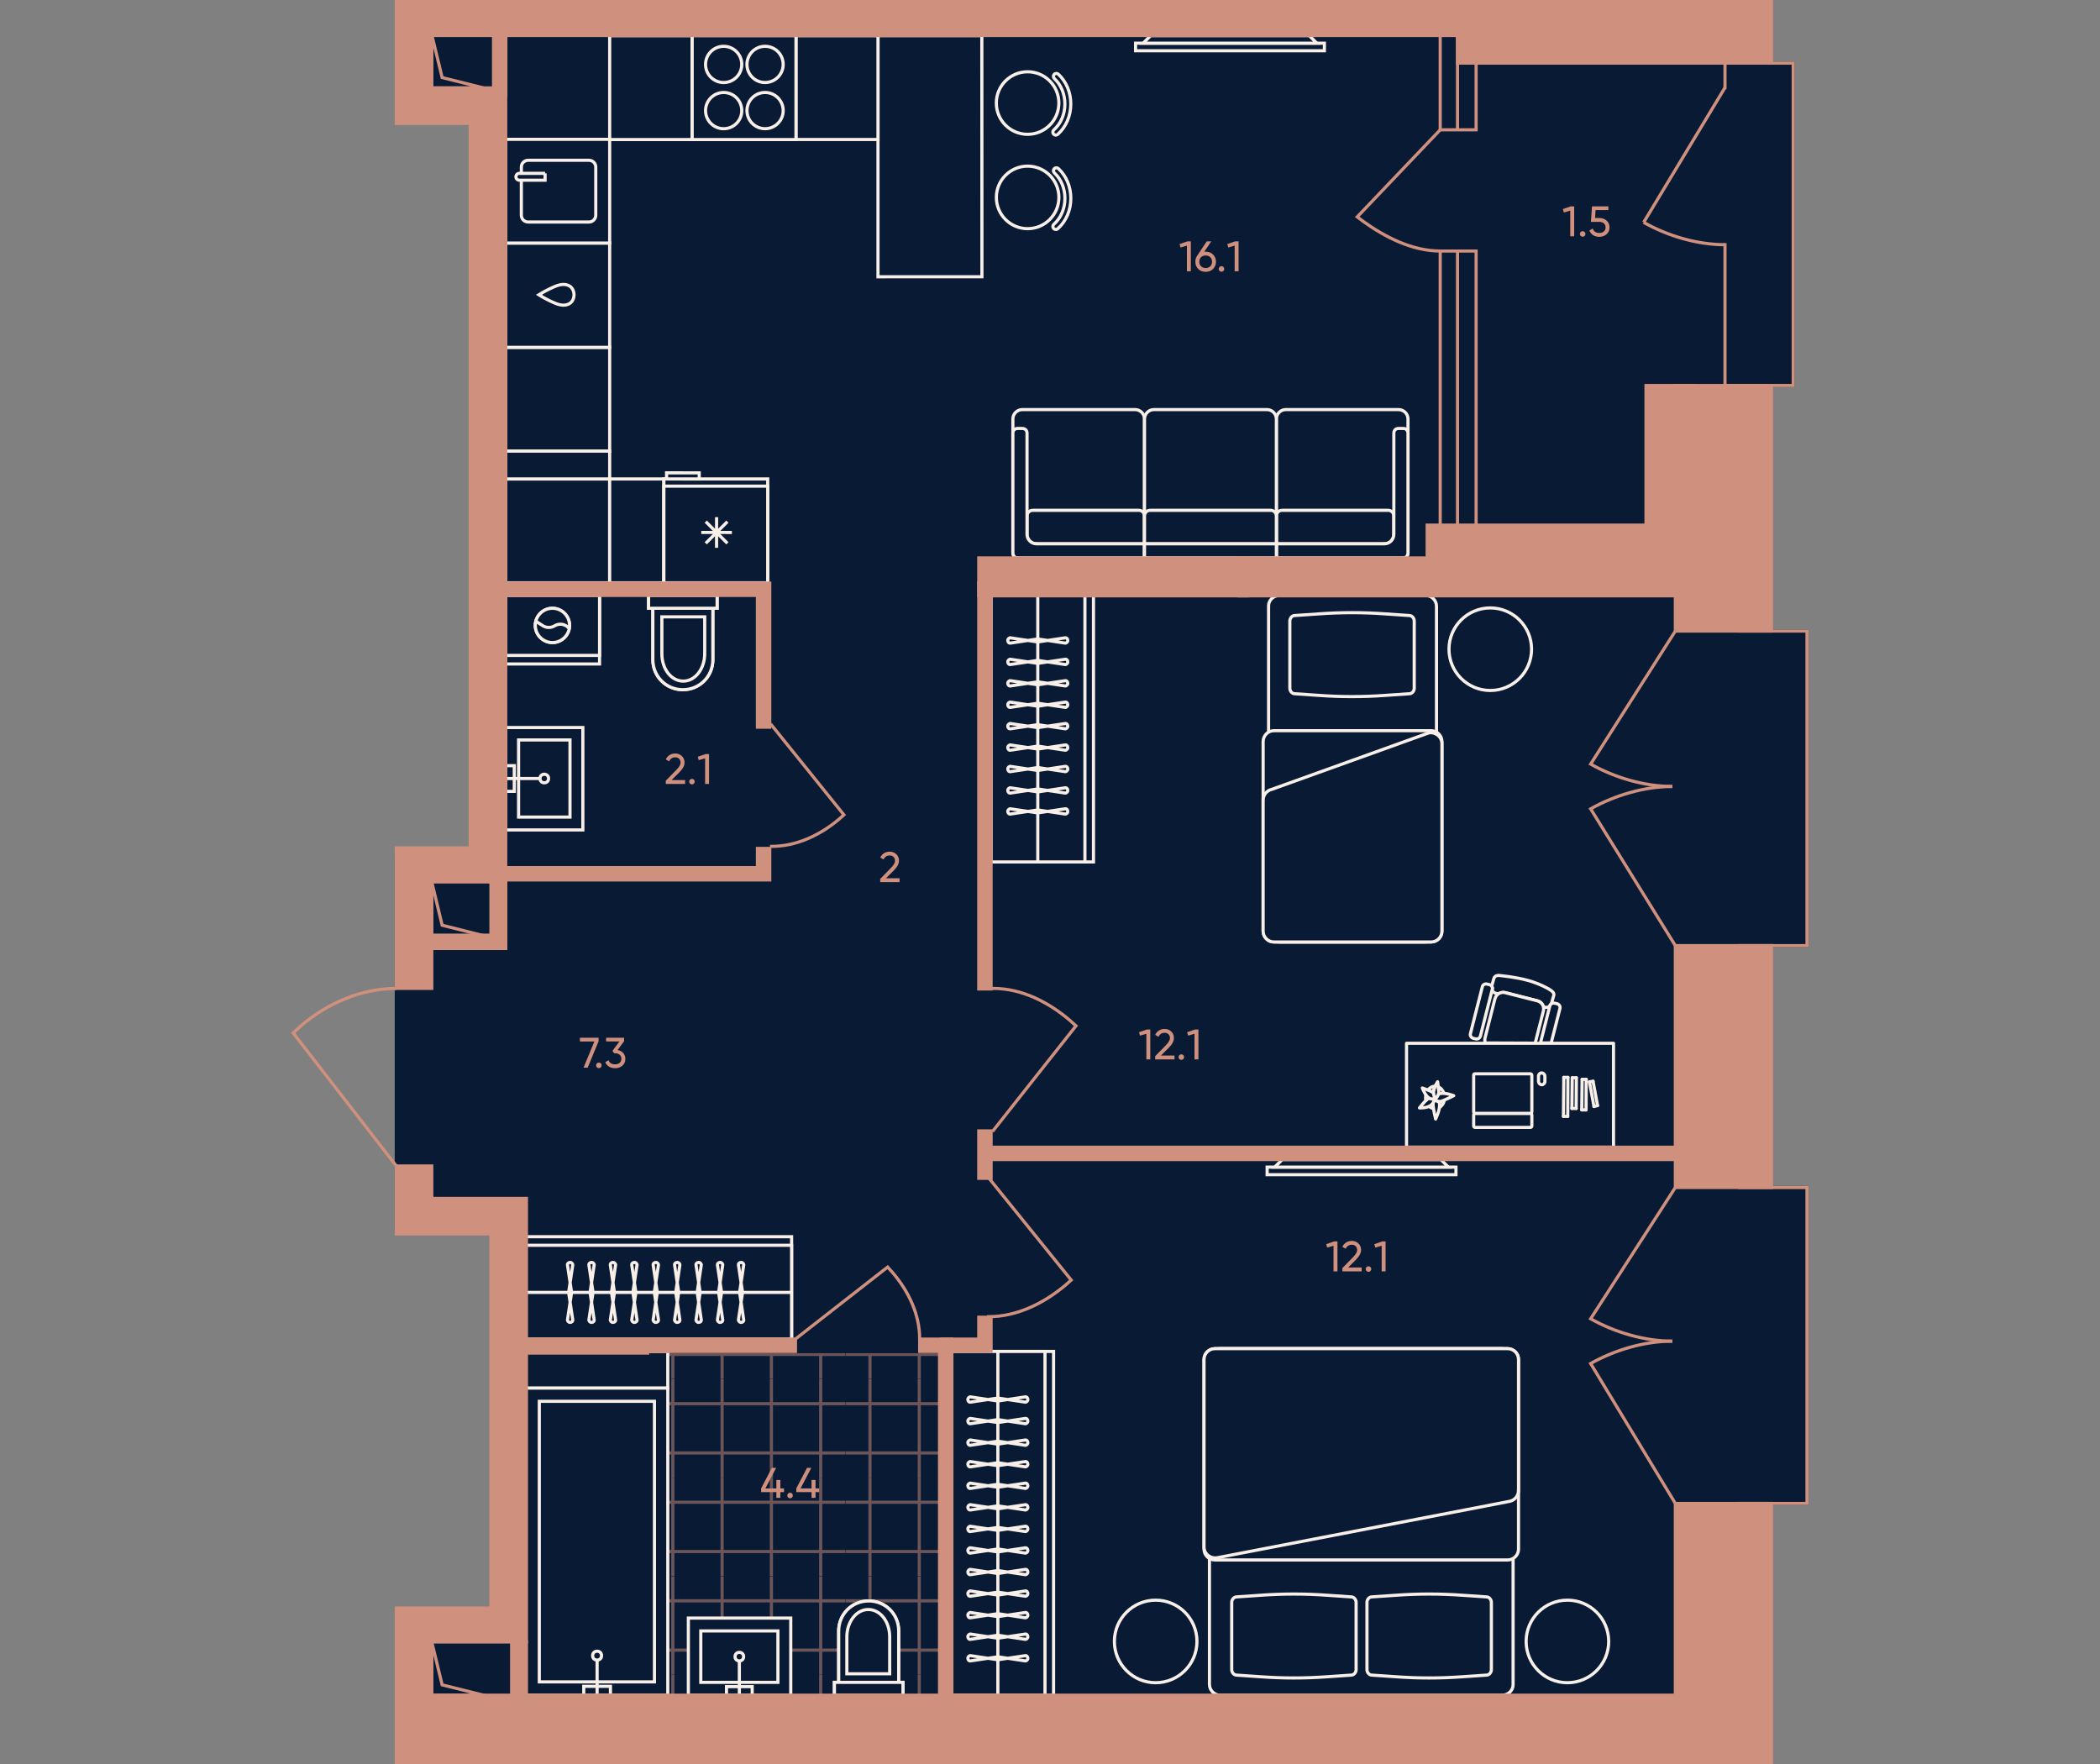 <?xml version="1.0" encoding="UTF-8"?><svg id="plan" xmlns="http://www.w3.org/2000/svg" xmlns:xlink="http://www.w3.org/1999/xlink" viewBox="0 0 500 420"><rect x="0" y="0" width="500" height="420" fill="#808080" stroke="none"/><defs><clipPath id="clippath"><rect x="123.578" y="322.162" width="100.039" height="81.94" fill="none"/></clipPath><clipPath id="clippath-1"><rect x="201.269" y="304.872" width="23.471" height="23.471" fill="none"/></clipPath><clipPath id="clippath-2"><rect x="201.269" y="328.343" width="23.471" height="23.471" fill="none"/></clipPath><clipPath id="clippath-3"><rect x="201.269" y="351.814" width="23.471" height="23.471" fill="none"/></clipPath><clipPath id="clippath-4"><rect x="201.269" y="375.284" width="23.471" height="23.471" fill="none"/></clipPath><clipPath id="clippath-5"><rect x="201.269" y="398.755" width="23.471" height="23.471" fill="none"/></clipPath><clipPath id="clippath-6"><rect x="177.799" y="304.872" width="23.471" height="23.471" fill="none"/></clipPath><clipPath id="clippath-7"><rect x="177.799" y="328.343" width="23.471" height="23.471" fill="none"/></clipPath><clipPath id="clippath-8"><rect x="177.799" y="351.814" width="23.471" height="23.471" fill="none"/></clipPath><clipPath id="clippath-9"><rect x="177.799" y="375.284" width="23.471" height="23.471" fill="none"/></clipPath><clipPath id="clippath-10"><rect x="177.799" y="398.755" width="23.471" height="23.471" fill="none"/></clipPath><clipPath id="clippath-11"><rect x="154.328" y="304.872" width="23.471" height="23.471" fill="none"/></clipPath><clipPath id="clippath-12"><rect x="154.328" y="328.343" width="23.471" height="23.471" fill="none"/></clipPath><clipPath id="clippath-13"><rect x="154.328" y="351.814" width="23.471" height="23.471" fill="none"/></clipPath><clipPath id="clippath-14"><rect x="154.328" y="375.284" width="23.471" height="23.471" fill="none"/></clipPath><clipPath id="clippath-15"><rect x="154.328" y="398.755" width="23.471" height="23.471" fill="none"/></clipPath><clipPath id="clippath-16"><rect x="130.857" y="304.872" width="23.471" height="23.471" fill="none"/></clipPath><clipPath id="clippath-17"><rect x="130.857" y="328.343" width="23.471" height="23.471" fill="none"/></clipPath><clipPath id="clippath-18"><rect x="130.857" y="351.814" width="23.471" height="23.471" fill="none"/></clipPath><clipPath id="clippath-19"><rect x="130.857" y="375.284" width="23.471" height="23.471" fill="none"/></clipPath><clipPath id="clippath-20"><rect x="130.857" y="398.755" width="23.471" height="23.471" fill="none"/></clipPath><clipPath id="clippath-21"><rect x="107.387" y="304.872" width="23.471" height="23.471" fill="none"/></clipPath><clipPath id="clippath-22"><rect x="107.387" y="328.343" width="23.471" height="23.471" fill="none"/></clipPath><clipPath id="clippath-23"><rect x="107.387" y="351.814" width="23.471" height="23.471" fill="none"/></clipPath><clipPath id="clippath-24"><rect x="107.387" y="375.284" width="23.471" height="23.471" fill="none"/></clipPath><clipPath id="clippath-25"><rect x="107.387" y="398.755" width="23.471" height="23.471" fill="none"/></clipPath></defs><g id="Floor"><polygon points="430.24 225.153 430.24 150.25 421.057 150.25 421.057 145.874 421.057 91.786 426.955 91.786 426.955 15.028 421.057 15.028 421.057 4.436 96.038 4.436 96.038 5.973 96.038 25.783 112.353 25.783 112.353 145.874 112.838 145.874 112.838 203.621 94.359 203.621 94.359 292.539 119.692 292.539 119.692 385.698 97.161 385.698 97.161 404.497 128.111 404.497 128.111 403.988 421.057 403.988 421.057 357.962 430.24 357.962 430.24 282.737 421.057 282.737 421.057 225.153 430.24 225.153" fill="#091a35" stroke="#091a35" stroke-miterlimit="10" stroke-width=".75"/><g id="Wet_Floor"><g clip-path="url(#clippath)"><g clip-path="url(#clippath-1)"><g opacity=".5"><line x1="224.74" y1="310.74" x2="201.27" y2="310.74" fill="none" stroke="#cf907d" stroke-width=".75"/><line x1="201.27" y1="322.475" x2="224.74" y2="322.475" fill="none" stroke="#cf907d" stroke-width=".75"/><line x1="207.137" y1="304.872" x2="207.137" y2="328.343" fill="none" stroke="#cf907d" stroke-width=".75"/><line x1="218.873" y1="328.343" x2="218.873" y2="304.872" fill="none" stroke="#cf907d" stroke-width=".75"/></g></g><g clip-path="url(#clippath-2)"><g opacity=".5"><line x1="224.74" y1="334.211" x2="201.27" y2="334.211" fill="none" stroke="#cf907d" stroke-width=".75"/><line x1="201.27" y1="345.946" x2="224.74" y2="345.946" fill="none" stroke="#cf907d" stroke-width=".75"/><line x1="207.137" y1="328.343" x2="207.137" y2="351.814" fill="none" stroke="#cf907d" stroke-width=".75"/><line x1="218.873" y1="351.814" x2="218.873" y2="328.343" fill="none" stroke="#cf907d" stroke-width=".75"/></g></g><g clip-path="url(#clippath-3)"><g opacity=".5"><line x1="224.74" y1="357.681" x2="201.27" y2="357.681" fill="none" stroke="#cf907d" stroke-width=".75"/><line x1="201.27" y1="369.417" x2="224.74" y2="369.417" fill="none" stroke="#cf907d" stroke-width=".75"/><line x1="207.137" y1="351.814" x2="207.137" y2="375.284" fill="none" stroke="#cf907d" stroke-width=".75"/><line x1="218.873" y1="375.284" x2="218.873" y2="351.814" fill="none" stroke="#cf907d" stroke-width=".75"/></g></g><g clip-path="url(#clippath-4)"><g opacity=".5"><line x1="224.74" y1="381.152" x2="201.27" y2="381.152" fill="none" stroke="#cf907d" stroke-width=".75"/><line x1="201.27" y1="392.887" x2="224.74" y2="392.887" fill="none" stroke="#cf907d" stroke-width=".75"/><line x1="207.137" y1="375.284" x2="207.137" y2="398.755" fill="none" stroke="#cf907d" stroke-width=".75"/><line x1="218.873" y1="398.755" x2="218.873" y2="375.284" fill="none" stroke="#cf907d" stroke-width=".75"/></g></g><g clip-path="url(#clippath-5)"><g opacity=".5"><line x1="224.74" y1="404.623" x2="201.27" y2="404.623" fill="none" stroke="#cf907d" stroke-width=".75"/><line x1="201.27" y1="416.358" x2="224.74" y2="416.358" fill="none" stroke="#cf907d" stroke-width=".75"/><line x1="207.137" y1="398.755" x2="207.137" y2="422.226" fill="none" stroke="#cf907d" stroke-width=".75"/><line x1="218.873" y1="422.226" x2="218.873" y2="398.755" fill="none" stroke="#cf907d" stroke-width=".75"/></g></g><g clip-path="url(#clippath-6)"><g opacity=".5"><line x1="201.27" y1="310.74" x2="177.799" y2="310.74" fill="none" stroke="#cf907d" stroke-width=".75"/><line x1="177.799" y1="322.475" x2="201.27" y2="322.475" fill="none" stroke="#cf907d" stroke-width=".75"/><line x1="183.667" y1="304.872" x2="183.667" y2="328.343" fill="none" stroke="#cf907d" stroke-width=".75"/><line x1="195.402" y1="328.343" x2="195.402" y2="304.872" fill="none" stroke="#cf907d" stroke-width=".75"/></g></g><g clip-path="url(#clippath-7)"><g opacity=".5"><line x1="201.27" y1="334.211" x2="177.799" y2="334.211" fill="none" stroke="#cf907d" stroke-width=".75"/><line x1="177.799" y1="345.946" x2="201.27" y2="345.946" fill="none" stroke="#cf907d" stroke-width=".75"/><line x1="183.667" y1="328.343" x2="183.667" y2="351.814" fill="none" stroke="#cf907d" stroke-width=".75"/><line x1="195.402" y1="351.814" x2="195.402" y2="328.343" fill="none" stroke="#cf907d" stroke-width=".75"/></g></g><g clip-path="url(#clippath-8)"><g opacity=".5"><line x1="201.27" y1="357.681" x2="177.799" y2="357.681" fill="none" stroke="#cf907d" stroke-width=".75"/><line x1="177.799" y1="369.417" x2="201.27" y2="369.417" fill="none" stroke="#cf907d" stroke-width=".75"/><line x1="183.667" y1="351.814" x2="183.667" y2="375.284" fill="none" stroke="#cf907d" stroke-width=".75"/><line x1="195.402" y1="375.284" x2="195.402" y2="351.814" fill="none" stroke="#cf907d" stroke-width=".75"/></g></g><g clip-path="url(#clippath-9)"><g opacity=".5"><line x1="201.27" y1="381.152" x2="177.799" y2="381.152" fill="none" stroke="#cf907d" stroke-width=".75"/><line x1="177.799" y1="392.887" x2="201.27" y2="392.887" fill="none" stroke="#cf907d" stroke-width=".75"/><line x1="183.667" y1="375.284" x2="183.667" y2="398.755" fill="none" stroke="#cf907d" stroke-width=".75"/><line x1="195.402" y1="398.755" x2="195.402" y2="375.284" fill="none" stroke="#cf907d" stroke-width=".75"/></g></g><g clip-path="url(#clippath-10)"><g opacity=".5"><line x1="201.27" y1="404.623" x2="177.799" y2="404.623" fill="none" stroke="#cf907d" stroke-width=".75"/><line x1="177.799" y1="416.358" x2="201.27" y2="416.358" fill="none" stroke="#cf907d" stroke-width=".75"/><line x1="183.667" y1="398.755" x2="183.667" y2="422.226" fill="none" stroke="#cf907d" stroke-width=".75"/><line x1="195.402" y1="422.226" x2="195.402" y2="398.755" fill="none" stroke="#cf907d" stroke-width=".75"/></g></g><g clip-path="url(#clippath-11)"><g opacity=".5"><line x1="177.799" y1="310.74" x2="154.328" y2="310.74" fill="none" stroke="#cf907d" stroke-width=".75"/><line x1="154.328" y1="322.475" x2="177.799" y2="322.475" fill="none" stroke="#cf907d" stroke-width=".75"/><line x1="160.196" y1="304.872" x2="160.196" y2="328.343" fill="none" stroke="#cf907d" stroke-width=".75"/><line x1="171.931" y1="328.343" x2="171.931" y2="304.872" fill="none" stroke="#cf907d" stroke-width=".75"/></g></g><g clip-path="url(#clippath-12)"><g opacity=".5"><line x1="177.799" y1="334.211" x2="154.328" y2="334.211" fill="none" stroke="#cf907d" stroke-width=".75"/><line x1="154.328" y1="345.946" x2="177.799" y2="345.946" fill="none" stroke="#cf907d" stroke-width=".75"/><line x1="160.196" y1="328.343" x2="160.196" y2="351.814" fill="none" stroke="#cf907d" stroke-width=".75"/><line x1="171.931" y1="351.814" x2="171.931" y2="328.343" fill="none" stroke="#cf907d" stroke-width=".75"/></g></g><g clip-path="url(#clippath-13)"><g opacity=".5"><line x1="177.799" y1="357.681" x2="154.328" y2="357.681" fill="none" stroke="#cf907d" stroke-width=".75"/><line x1="154.328" y1="369.417" x2="177.799" y2="369.417" fill="none" stroke="#cf907d" stroke-width=".75"/><line x1="160.196" y1="351.814" x2="160.196" y2="375.284" fill="none" stroke="#cf907d" stroke-width=".75"/><line x1="171.931" y1="375.284" x2="171.931" y2="351.814" fill="none" stroke="#cf907d" stroke-width=".75"/></g></g><g clip-path="url(#clippath-14)"><g opacity=".5"><line x1="177.799" y1="381.152" x2="154.328" y2="381.152" fill="none" stroke="#cf907d" stroke-width=".75"/><line x1="154.328" y1="392.887" x2="177.799" y2="392.887" fill="none" stroke="#cf907d" stroke-width=".75"/><line x1="160.196" y1="375.284" x2="160.196" y2="398.755" fill="none" stroke="#cf907d" stroke-width=".75"/><line x1="171.931" y1="398.755" x2="171.931" y2="375.284" fill="none" stroke="#cf907d" stroke-width=".75"/></g></g><g clip-path="url(#clippath-15)"><g opacity=".5"><line x1="177.799" y1="404.623" x2="154.328" y2="404.623" fill="none" stroke="#cf907d" stroke-width=".75"/><line x1="154.328" y1="416.358" x2="177.799" y2="416.358" fill="none" stroke="#cf907d" stroke-width=".75"/><line x1="160.196" y1="398.755" x2="160.196" y2="422.226" fill="none" stroke="#cf907d" stroke-width=".75"/><line x1="171.931" y1="422.226" x2="171.931" y2="398.755" fill="none" stroke="#cf907d" stroke-width=".75"/></g></g><g clip-path="url(#clippath-16)"><g opacity=".5"><line x1="154.328" y1="310.74" x2="130.857" y2="310.74" fill="none" stroke="#cf907d" stroke-width=".75"/><line x1="130.857" y1="322.475" x2="154.328" y2="322.475" fill="none" stroke="#cf907d" stroke-width=".75"/><line x1="136.725" y1="304.872" x2="136.725" y2="328.343" fill="none" stroke="#cf907d" stroke-width=".75"/><line x1="148.46" y1="328.343" x2="148.46" y2="304.872" fill="none" stroke="#cf907d" stroke-width=".75"/></g></g><g clip-path="url(#clippath-17)"><g opacity=".5"><line x1="154.328" y1="334.211" x2="130.857" y2="334.211" fill="none" stroke="#cf907d" stroke-width=".75"/><line x1="130.857" y1="345.946" x2="154.328" y2="345.946" fill="none" stroke="#cf907d" stroke-width=".75"/><line x1="136.725" y1="328.343" x2="136.725" y2="351.814" fill="none" stroke="#cf907d" stroke-width=".75"/><line x1="148.46" y1="351.814" x2="148.46" y2="328.343" fill="none" stroke="#cf907d" stroke-width=".75"/></g></g><g clip-path="url(#clippath-18)"><g opacity=".5"><line x1="154.328" y1="357.681" x2="130.857" y2="357.681" fill="none" stroke="#cf907d" stroke-width=".75"/><line x1="130.857" y1="369.417" x2="154.328" y2="369.417" fill="none" stroke="#cf907d" stroke-width=".75"/><line x1="136.725" y1="351.814" x2="136.725" y2="375.284" fill="none" stroke="#cf907d" stroke-width=".75"/><line x1="148.46" y1="375.284" x2="148.46" y2="351.814" fill="none" stroke="#cf907d" stroke-width=".75"/></g></g><g clip-path="url(#clippath-19)"><g opacity=".5"><line x1="154.328" y1="381.152" x2="130.857" y2="381.152" fill="none" stroke="#cf907d" stroke-width=".75"/><line x1="130.857" y1="392.887" x2="154.328" y2="392.887" fill="none" stroke="#cf907d" stroke-width=".75"/><line x1="136.725" y1="375.284" x2="136.725" y2="398.755" fill="none" stroke="#cf907d" stroke-width=".75"/><line x1="148.46" y1="398.755" x2="148.46" y2="375.284" fill="none" stroke="#cf907d" stroke-width=".75"/></g></g><g clip-path="url(#clippath-20)"><g opacity=".5"><line x1="154.328" y1="404.623" x2="130.857" y2="404.623" fill="none" stroke="#cf907d" stroke-width=".75"/><line x1="130.857" y1="416.358" x2="154.328" y2="416.358" fill="none" stroke="#cf907d" stroke-width=".75"/><line x1="136.725" y1="398.755" x2="136.725" y2="422.226" fill="none" stroke="#cf907d" stroke-width=".75"/><line x1="148.46" y1="422.226" x2="148.46" y2="398.755" fill="none" stroke="#cf907d" stroke-width=".75"/></g></g><g clip-path="url(#clippath-21)"><g opacity=".5"><line x1="130.857" y1="310.74" x2="107.387" y2="310.74" fill="none" stroke="#cf907d" stroke-width=".75"/><line x1="107.387" y1="322.475" x2="130.857" y2="322.475" fill="none" stroke="#cf907d" stroke-width=".75"/><line x1="113.254" y1="304.872" x2="113.254" y2="328.343" fill="none" stroke="#cf907d" stroke-width=".75"/><line x1="124.99" y1="328.343" x2="124.99" y2="304.872" fill="none" stroke="#cf907d" stroke-width=".75"/></g></g><g clip-path="url(#clippath-22)"><g opacity=".5"><line x1="130.857" y1="334.211" x2="107.387" y2="334.211" fill="none" stroke="#cf907d" stroke-width=".75"/><line x1="107.387" y1="345.946" x2="130.857" y2="345.946" fill="none" stroke="#cf907d" stroke-width=".75"/><line x1="113.254" y1="328.343" x2="113.254" y2="351.814" fill="none" stroke="#cf907d" stroke-width=".75"/><line x1="124.99" y1="351.814" x2="124.99" y2="328.343" fill="none" stroke="#cf907d" stroke-width=".75"/></g></g><g clip-path="url(#clippath-23)"><g opacity=".5"><line x1="130.857" y1="357.681" x2="107.387" y2="357.681" fill="none" stroke="#cf907d" stroke-width=".75"/><line x1="107.387" y1="369.417" x2="130.857" y2="369.417" fill="none" stroke="#cf907d" stroke-width=".75"/><line x1="113.254" y1="351.814" x2="113.254" y2="375.284" fill="none" stroke="#cf907d" stroke-width=".75"/><line x1="124.99" y1="375.284" x2="124.99" y2="351.814" fill="none" stroke="#cf907d" stroke-width=".75"/></g></g><g clip-path="url(#clippath-24)"><g opacity=".5"><line x1="130.857" y1="381.152" x2="107.387" y2="381.152" fill="none" stroke="#cf907d" stroke-width=".75"/><line x1="107.387" y1="392.887" x2="130.857" y2="392.887" fill="none" stroke="#cf907d" stroke-width=".75"/><line x1="113.254" y1="375.284" x2="113.254" y2="398.755" fill="none" stroke="#cf907d" stroke-width=".75"/><line x1="124.99" y1="398.755" x2="124.99" y2="375.284" fill="none" stroke="#cf907d" stroke-width=".75"/></g></g><g clip-path="url(#clippath-25)"><g opacity=".5"><line x1="130.857" y1="404.623" x2="107.387" y2="404.623" fill="none" stroke="#cf907d" stroke-width=".75"/><line x1="107.387" y1="416.358" x2="130.857" y2="416.358" fill="none" stroke="#cf907d" stroke-width=".75"/><line x1="113.254" y1="398.755" x2="113.254" y2="422.226" fill="none" stroke="#cf907d" stroke-width=".75"/><line x1="124.99" y1="422.226" x2="124.99" y2="398.755" fill="none" stroke="#cf907d" stroke-width=".75"/></g></g></g></g></g><g id="Furniture"><g id="Bathroom"><g id="WC"><g id="WC_2"><path d="m199.69,400.561h14.283s1.02,0,1.02,0v3.061h-16.323v-3.061h1.02Z" fill="#091a35" stroke="#f8f0e8" stroke-width=".75"/><path d="m199.69,388.318c0-3.979,3.163-7.141,7.141-7.141,3.979,0,7.141,3.163,7.141,7.141v12.243h-14.283v-12.243Z" fill="#091a35" stroke="#f8f0e8" stroke-width=".75"/><path d="m213.973,400.561h-14.283m14.283,0v-12.243c0-3.979-3.163-7.141-7.141-7.141-3.979,0-7.141,3.163-7.141,7.141v12.243m14.283,0h1.02v3.061h-16.323v-3.061h1.02" fill="#091a35" stroke="#f8f0e8" stroke-width=".75"/></g><path id="WC_3" d="m201.629,389.747c0-3.571,2.244-6.529,5.101-6.529,2.857,0,5.101,2.857,5.101,6.529v8.774h-10.202v-8.774Z" fill="#091a35" stroke="#f8f0e8" stroke-width=".75"/></g><g id="WC-2"><g id="WC_2-2"><path d="m169.726,144.829h-14.283s-1.02,0-1.02,0v-3.061h16.323v3.061h-1.02Z" fill="#091a35" stroke="#f8f0e8" stroke-width=".75"/><path d="m169.726,157.071c0,3.979-3.163,7.141-7.141,7.141s-7.141-3.163-7.141-7.141v-12.243h14.283v12.243Z" fill="#091a35" stroke="#f8f0e8" stroke-width=".75"/><path d="m155.443,144.829h14.283m-14.283,0v12.243c0,3.979,3.163,7.141,7.141,7.141s7.141-3.163,7.141-7.141v-12.243m-14.283,0h-1.02v-3.061h16.323v3.061h-1.02" fill="#091a35" stroke="#f8f0e8" stroke-width=".75"/></g><path id="WC_3-2" d="m167.788,155.643c0,3.571-2.244,6.529-5.101,6.529-2.857,0-5.101-2.857-5.101-6.529v-8.774h10.202v8.774Z" fill="#091a35" stroke="#f8f0e8" stroke-width=".75"/></g><g id="Sinc"><rect id="Rectangle_105_2" x="163.893" y="385.258" width="24.383" height="18.364" fill="#091a35" stroke="#f8f0e8" stroke-width=".75"/><rect id="Rectangle_106_3" x="166.852" y="388.318" width="18.364" height="12.243" fill="#091a35" stroke="#f8f0e8" stroke-width=".75"/><g id="Tap_2"><rect id="Rectangle_106_4" x="172.973" y="401.581" width="6.121" height="2.04" fill="#091a35" stroke="#f8f0e8" stroke-width=".75"/><circle id="Ellipse_108_2" cx="176.034" cy="394.44" r="1.02" fill="#091a35" stroke="#f8f0e8" stroke-width=".75"/><path id="Vector_19_2" d="m176.034,395.46v8.162" fill="#091a35" stroke="#f8f0e8" stroke-width=".75"/></g></g><g id="Sinc-2"><rect id="Rectangle_105_2-2" x="120.41" y="173.22" width="18.364" height="24.383" fill="#091a35" stroke="#f8f0e8" stroke-width=".75"/><rect id="Rectangle_106_3-2" x="123.471" y="176.179" width="12.243" height="18.364" fill="#091a35" stroke="#f8f0e8" stroke-width=".75"/><g id="Tap_2-2"><rect id="Rectangle_106_4-2" x="120.41" y="182.3" width="2.04" height="6.121" fill="#091a35" stroke="#f8f0e8" stroke-width=".75"/><circle id="Ellipse_108_2-2" cx="129.592" cy="185.361" r="1.02" fill="#091a35" stroke="#f8f0e8" stroke-width=".75"/><path id="Vector_19_2-2" d="m128.572,185.361h-8.162" fill="#091a35" stroke="#f8f0e8" stroke-width=".75"/></g></g><g id="WM"><rect id="Rectangle_105_4" x="120.41" y="141.768" width="22.343" height="16.323" fill="#091a35" stroke="#f8f0e8" stroke-width=".75"/><rect id="Rectangle_106_8" x="120.41" y="141.768" width="22.343" height="14.283" fill="#091a35" stroke="#f8f0e8" stroke-width=".75"/><g id="Vector_3"><path d="m131.53,152.99c-2.244,0-4.081-1.836-4.081-4.081s1.836-4.081,4.081-4.081,4.081,1.836,4.081,4.081-1.836,4.081-4.081,4.081Z" fill="#091a35" stroke="#f8f0e8" stroke-width=".75"/><path d="m127.551,147.889l1.734,1.122c.816.51,1.938.51,2.755,0,1.02-.612,2.244-.51,3.163.306l.339.339m-4.012,3.334c-2.244,0-4.081-1.836-4.081-4.081s1.836-4.081,4.081-4.081,4.081,1.836,4.081,4.081-1.836,4.081-4.081,4.081Z" fill="#091a35" stroke="#f8f0e8" stroke-width=".75"/></g></g><g id="Bath"><rect id="Rectangle_105_3" x="125.229" y="330.467" width="33.769" height="73.155" fill="#091a35" stroke="#f8f0e8" stroke-width=".75"/><rect id="Rectangle_105_3-2" x="125.228" y="321.769" width="33.769" height="8.697" fill="#091a35" stroke="#f8f0e8" stroke-width=".75"/><rect id="Rectangle_106_5" x="128.405" y="333.643" width="27.418" height="66.803" fill="#091a35" stroke="#f8f0e8" stroke-width=".75"/><g id="Tap_3"><rect id="Rectangle_106_6" x="138.991" y="401.504" width="6.352" height="2.117" fill="#091a35" stroke="#f8f0e8" stroke-width=".75"/><circle id="Ellipse_108_3" cx="142.167" cy="394.2" r="1.059" fill="#091a35" stroke="#f8f0e8" stroke-width=".75"/><path id="Vector_19_3" d="m142.167,395.259v8.363" fill="#091a35" stroke="#f8f0e8" stroke-width=".75"/></g></g></g><g id="Kitchen"><g id="Kitchen-2"><g id="bar_counter"><g><circle cx="244.674" cy="47.001" r="7.446" fill="#091a35" stroke="#f8f0e8" stroke-width=".75"/><path d="m251.522,39.949c.172,0,.345.063.479.189,1.88,1.752,2.958,4.335,2.959,7.085.001,2.837-1.133,5.473-3.11,7.231-.291.258-.734.232-.993-.059s-.231-.734.059-.993c1.678-1.49,2.639-3.743,2.639-6.179-.001-2.361-.916-4.569-2.512-6.058-.284-.265-.299-.71-.035-.992.139-.148.325-.224.513-.224Z" fill="#091a35" stroke="#f8f0e8" stroke-width=".75"/></g><g><circle cx="244.666" cy="24.534" r="7.446" fill="#091a35" stroke="#f8f0e8" stroke-width=".75"/><path d="m251.513,17.482c.172,0,.345.063.479.189,1.88,1.752,2.958,4.335,2.959,7.085.001,2.837-1.133,5.473-3.11,7.231-.291.258-.734.232-.993-.059s-.231-.734.059-.993c1.678-1.49,2.639-3.743,2.639-6.179-.001-2.361-.916-4.569-2.512-6.058-.284-.265-.299-.71-.035-.992.139-.148.325-.224.513-.224Z" fill="#091a35" stroke="#f8f0e8" stroke-width=".75"/></g><polygon points="233.77 8.48 209.042 8.485 209.042 65.899 233.794 65.889 233.77 8.48" fill="#091a35" stroke="#f8f0e8" stroke-width=".75"/></g><rect x="120.428" y="82.686" width="24.715" height="24.75" transform="translate(227.846 -37.724) rotate(90)" fill="#091a35" stroke="#f8f0e8" stroke-width=".75"/><rect x="120.419" y="114.023" width="24.732" height="24.75" transform="translate(259.183 -6.387) rotate(90)" fill="#091a35" stroke="#f8f0e8" stroke-width=".75"/><rect x="129.478" y="98.35" width="6.614" height="24.75" transform="translate(243.51 -22.06) rotate(90)" fill="#091a35" stroke="#f8f0e8" stroke-width=".75"/><rect x="139.247" y="119.945" width="24.73" height="12.904" transform="translate(278.01 -25.215) rotate(90)" fill="#091a35" stroke="#f8f0e8" stroke-width=".75"/><rect x="186.915" y="11.089" width="24.731" height="19.523" transform="translate(178.43 220.132) rotate(-90)" fill="#091a35" stroke="#f8f0e8" stroke-width=".75"/><rect x="142.617" y="11.04" width="24.731" height="19.644" transform="translate(134.12 175.844) rotate(-90)" fill="#091a35" stroke="#f8f0e8" stroke-width=".75"/><g id="Dishwasher"><rect x="120.41" y="57.866" width="24.75" height="24.837" fill="#091a35" stroke="#f8f0e8" stroke-width=".75"/><path d="m135.653,72.25c.648-.418.992-1.2,1.018-1.968v-.183c-.026-.768-.37-1.55-1.018-1.968-.496-.319-1.108-.438-1.691-.405-.028.002-.055.004-.083.006-.752.06-1.47.341-2.162.647-1.173.52-2.309,1.121-3.399,1.798.009.006.019.01.029.015-.01.005-.02.009-.029.015,1.09.676,2.227,1.277,3.4,1.796.691.306,1.41.587,2.162.646.028.002.055.004.083.006.583.033,1.195-.086,1.691-.406Z" fill="#091a35" stroke="#f8f0e8" stroke-width=".75"/></g><g id="Sink"><rect x="120.44" y="33.146" width="24.69" height="24.75" transform="translate(178.306 -87.264) rotate(90)" fill="#091a35" stroke="#f8f0e8" stroke-width=".75"/><g><path d="m124.13,42.911l-.001,8.337c0,.889.721,1.611,1.611,1.611l14.496.001c.89,0,1.611-.721,1.611-1.611l.001-11.473c0-.89-.721-1.611-1.611-1.611l-14.496-.001c-.89,0-1.611.721-1.611,1.611v1.498" fill="#091a35" stroke="#f8f0e8" stroke-width=".75"/><path d="m129.784,41.273l-6.13-0c-.452,0-.819.367-.819.819s.367.819.819.819l6.13 0v-1.638Z" fill="#091a35" stroke="#f8f0e8" stroke-width=".75"/></g></g><g id="Fridge"><polygon points="182.788 138.764 182.788 114.032 158.065 114.032 158.065 138.752 182.788 138.764" fill="#091a35" stroke="#f8f0e8" stroke-width=".75"/><rect x="161.873" y="109.421" width="1.45" height="7.774" transform="translate(275.983 -49.236) rotate(90.028)" fill="#091a35" stroke="#f8f0e8" stroke-width=".75"/><rect x="158.065" y="115.748" width="24.724" height="23.01" fill="#091a35" stroke="#f8f0e8" stroke-width=".75"/><g><line x1="166.964" y1="126.776" x2="174.259" y2="126.779" fill="#091a35" stroke="#f8f0e8" stroke-width=".75"/><line x1="170.61" y1="130.425" x2="170.614" y2="123.13" fill="#091a35" stroke="#f8f0e8" stroke-width=".75"/><line x1="173.19" y1="129.358" x2="168.034" y2="124.197" fill="#091a35" stroke="#f8f0e8" stroke-width=".75"/><line x1="173.192" y1="124.2" x2="168.031" y2="129.356" fill="#091a35" stroke="#f8f0e8" stroke-width=".75"/></g></g><g id="Oven"><rect x="164.79" y="8.494" width="24.744" height="24.716" transform="translate(198.014 -156.31) rotate(90)" fill="#091a35" stroke="#f8f0e8" stroke-width=".75"/><g><path d="m172.3,19.652c2.381-.001,4.311-1.931,4.311-4.313s-1.931-4.312-4.313-4.311c-2.381.001-4.311,1.932-4.311,4.313.001,2.381,1.931,4.311,4.313,4.311Z" fill="#091a35" stroke="#f8f0e8" stroke-width=".75"/><path d="m172.301,22.021c-2.381.001-4.311,1.931-4.311,4.313s1.931,4.312,4.313,4.311c2.381-.001,4.311-1.931,4.311-4.313-.001-2.381-1.931-4.311-4.313-4.311Z" fill="#091a35" stroke="#f8f0e8" stroke-width=".75"/><path d="m182.161,19.649c2.381-.001,4.311-1.931,4.311-4.313-.001-2.381-1.931-4.311-4.313-4.311-2.381.001-4.312,1.931-4.311,4.313.001,2.381,1.932,4.311,4.313,4.311Z" fill="#091a35" stroke="#f8f0e8" stroke-width=".75"/><path d="m182.161,22.018c-2.381.001-4.312,1.932-4.311,4.313s1.932,4.311,4.313,4.311c2.381-.001,4.311-1.931,4.311-4.313-.001-2.381-1.931-4.312-4.313-4.311Z" fill="#091a35" stroke="#f8f0e8" stroke-width=".75"/></g></g></g></g><g id="Sofa"><g id="TV_2"><rect id="Rectangle_116_2" x="301.697" y="277.883" width="44.958" height="1.802" fill="#091a35" stroke="#f8f0e8" stroke-width=".75"/><path id="Rectangle_117_2" d="m303.499,277.883h41.354l-1.802-1.802h-37.75l-1.802,1.802Z" fill="#091a35" stroke="#f8f0e8" stroke-width=".75"/></g><g id="TV_2-2"><rect id="Rectangle_116_2-2" x="270.374" y="10.282" width="44.958" height="1.802" fill="#091a35" stroke="#f8f0e8" stroke-width=".75"/><path id="Rectangle_117_2-2" d="m272.176,10.282h41.354l-1.802-1.802h-37.75l-1.802,1.802Z" fill="#091a35" stroke="#f8f0e8" stroke-width=".75"/></g><g id="Sofa-2"><g id="Sofa-3"><path d="m335.234,131.611v-1.123s0-27.351,0-27.351v-3.37c0-1.236-1.011-2.247-2.246-2.247h-26.846c-1.236,0-2.247,1.011-2.247,2.247v21.735s0,7.975,0,7.975v1.011s0,2.359,0,2.359h30.215c.674,0,1.123-.562,1.123-1.236Z" fill="#091a35" fill-rule="evenodd" stroke="#f8f0e8" stroke-width=".75"/><path id="Rectangle_113" d="m329.618,129.476h-25.722v-6.628c0-.744.603-1.347,1.347-1.347h25.274c.744,0,1.347.603,1.347,1.347v4.381c0,1.241-1.006,2.246-2.246,2.246Z" fill="#091a35" stroke="#f8f0e8" stroke-width=".75"/><g id="Union"><path d="m334.111,132.846c.674,0,1.123-.562,1.123-1.236v-1.123s0-27.351,0-27.351c0-.674-.449-1.123-1.123-1.123h-1.123c-.674,0-1.123.449-1.123,1.123v24.094c0,1.236-1.011,2.247-2.247,2.247h-25.722s0,3.37,0,3.37h30.215Z" fill="#091a35" fill-rule="evenodd" stroke="#f8f0e8" stroke-width=".75"/></g><path d="m241.162,131.611v-1.123s0-27.351,0-27.351v-3.37c0-1.236,1.011-2.247,2.246-2.247h26.846c1.236,0,2.247,1.011,2.247,2.247v21.735s0,7.975,0,7.975v1.011s0,2.359,0,2.359h-30.215c-.674,0-1.123-.562-1.123-1.236Z" fill="#091a35" fill-rule="evenodd" stroke="#f8f0e8" stroke-width=".75"/><path id="Rectangle_113-2" d="m246.778,129.476h25.722s0-6.628,0-6.628c0-.744-.603-1.347-1.347-1.347h-25.274c-.744,0-1.347.603-1.347,1.347v4.381c0,1.241,1.006,2.246,2.246,2.246Z" fill="#091a35" stroke="#f8f0e8" stroke-width=".75"/><g id="Union-2"><path d="m242.285,132.846c-.674,0-1.123-.562-1.123-1.236v-1.123s0-27.351,0-27.351c0-.674.449-1.123,1.123-1.123h1.123c.674,0,1.123.449,1.123,1.123v24.094c0,1.236,1.011,2.246,2.246,2.246h25.722v3.37h-30.215Z" fill="#091a35" fill-rule="evenodd" stroke="#f8f0e8" stroke-width=".75"/></g><path id="Rectangle_108" d="m303.895,132.734h-31.395v-32.967c0-1.236,1.011-2.247,2.247-2.247h26.902c1.236,0,2.247,1.011,2.247,2.247v32.967Z" fill="#091a35" stroke="#f8f0e8" stroke-width=".75"/><path id="Rectangle_112" d="m303.895,129.476h-31.339c-.031,0-.056.031-.056,0v-6.628c0-.744.603-1.347,1.347-1.347h28.7c.744,0,1.347.603,1.347,1.347v6.628Z" fill="#091a35" stroke="#f8f0e8" stroke-width=".75"/><rect x="286.513" y="115.464" width="3.37" height="31.395" transform="translate(419.359 -157.037) rotate(90)" fill="#091a35" stroke="#f8f0e8" stroke-width=".75"/></g></g><g id="Wardrobe"><rect id="Rectangle_116_4" x="226.465" y="321.769" width="24.383" height="81.852" fill="#091a35" stroke="#f8f0e8" stroke-width=".75"/><rect id="Rectangle_117_3" x="226.465" y="321.769" width="22.343" height="81.852" fill="#091a35" stroke="#f8f0e8" stroke-width=".75"/><path id="Vector_25" d="m237.585,403.621v-81.852" fill="#091a35" stroke="#f8f0e8" stroke-width=".75"/><g id="Vector_4"><path d="m231.158,395.44c-.408.102-.714-.204-.714-.612s.408-.714.714-.612l6.121.918h.612l6.121-.918c.408-.102.714.204.714.612s-.408.714-.714.612l-6.121-.918h-.612l-6.121.918Z" fill="#091a35" stroke="#f8f0e8" stroke-width=".75"/><path d="m231.158,390.306c-.408.102-.714-.204-.714-.612s.408-.714.714-.612l6.121.918h.612l6.121-.918c.408-.102.714.204.714.612s-.408.714-.714.612l-6.121-.918h-.612l-6.121.918Z" fill="#091a35" stroke="#f8f0e8" stroke-width=".75"/><path d="m231.158,385.172c-.408.102-.714-.204-.714-.612s.408-.714.714-.612l6.121.918h.612l6.121-.918c.408-.102.714.204.714.612s-.408.714-.714.612l-6.121-.918h-.612l-6.121.918Z" fill="#091a35" stroke="#f8f0e8" stroke-width=".75"/><path d="m231.158,380.038c-.408.102-.714-.204-.714-.612s.408-.714.714-.612l6.121.918h.612l6.121-.918c.408-.102.714.204.714.612s-.408.714-.714.612l-6.121-.918h-.612l-6.121.918Z" fill="#091a35" stroke="#f8f0e8" stroke-width=".75"/><path d="m231.158,374.904c-.408.102-.714-.204-.714-.612s.408-.714.714-.612l6.121.918h.612l6.121-.918c.408-.102.714.204.714.612s-.408.714-.714.612l-6.121-.918h-.612l-6.121.918Z" fill="#091a35" stroke="#f8f0e8" stroke-width=".75"/><path d="m231.158,369.769c-.408.102-.714-.204-.714-.612s.408-.714.714-.612l6.121.918h.612l6.121-.918c.408-.102.714.204.714.612s-.408.714-.714.612l-6.121-.918h-.612l-6.121.918Z" fill="#091a35" stroke="#f8f0e8" stroke-width=".75"/><path d="m231.158,364.635c-.408.102-.714-.204-.714-.612s.408-.714.714-.612l6.121.918h.612l6.121-.918c.408-.102.714.204.714.612s-.408.714-.714.612l-6.121-.918h-.612l-6.121.918Z" fill="#091a35" stroke="#f8f0e8" stroke-width=".75"/><path d="m231.158,359.501c-.408.102-.714-.204-.714-.612s.408-.714.714-.612l6.121.918h.612l6.121-.918c.408-.102.714.204.714.612s-.408.714-.714.612l-6.121-.918h-.612l-6.121.918Z" fill="#091a35" stroke="#f8f0e8" stroke-width=".75"/><path d="m231.158,354.367c-.408.102-.714-.204-.714-.612s.408-.714.714-.612l6.121.918h.612l6.121-.918c.408-.102.714.204.714.612s-.408.714-.714.612l-6.121-.918h-.612l-6.121.918Z" fill="#091a35" stroke="#f8f0e8" stroke-width=".75"/><path d="m231.158,349.233c-.408.102-.714-.204-.714-.612s.408-.714.714-.612l6.121.918h.612l6.121-.918c.408-.102.714.204.714.612s-.408.714-.714.612l-6.121-.918h-.612l-6.121.918Z" fill="#091a35" stroke="#f8f0e8" stroke-width=".75"/><path d="m231.158,344.099c-.408.102-.714-.204-.714-.612s.408-.714.714-.612l6.121.918h.612l6.121-.918c.408-.102.714.204.714.612s-.408.714-.714.612l-6.121-.918h-.612l-6.121.918Z" fill="#091a35" stroke="#f8f0e8" stroke-width=".75"/><path d="m231.158,338.965c-.408.102-.714-.204-.714-.612s.408-.714.714-.612l6.121.918h.612l6.121-.918c.408-.102.714.204.714.612s-.408.714-.714.612l-6.121-.918h-.612l-6.121.918Z" fill="#091a35" stroke="#f8f0e8" stroke-width=".75"/><path d="m231.158,333.831c-.408.102-.714-.204-.714-.612s.408-.714.714-.612l6.121.918h.612l6.121-.918c.408-.102.714.204.714.612s-.408.714-.714.612l-6.121-.918h-.612l-6.121.918Z" fill="#091a35" stroke="#f8f0e8" stroke-width=".75"/></g></g><g id="Wardrobe-2"><rect id="Rectangle_116_4-2" x="235.972" y="141.768" width="24.383" height="63.458" fill="#091a35" stroke="#f8f0e8" stroke-width=".75"/><rect id="Rectangle_117_3-2" x="235.972" y="141.768" width="22.343" height="63.458" fill="#091a35" stroke="#f8f0e8" stroke-width=".75"/><path id="Vector_25-2" d="m247.092,205.226v-63.458" fill="#091a35" stroke="#f8f0e8" stroke-width=".75"/><g id="Vector_4-2"><path d="m240.665,193.808c-.408.102-.714-.204-.714-.612s.408-.714.714-.612l6.121.918h.612l6.121-.918c.408-.102.714.204.714.612s-.408.714-.714.612l-6.121-.918h-.612l-6.121.918Z" fill="#091a35" stroke="#f8f0e8" stroke-width=".75"/><path d="m240.665,188.809c-.408.102-.714-.204-.714-.612s.408-.714.714-.612l6.121.918h.612l6.121-.918c.408-.102.714.204.714.612s-.408.714-.714.612l-6.121-.918h-.612l-6.121.918Z" fill="#091a35" stroke="#f8f0e8" stroke-width=".75"/><path d="m240.665,183.708c-.408.102-.714-.204-.714-.612s.408-.714.714-.612l6.121.918h.612l6.121-.918c.408-.102.714.204.714.612s-.408.714-.714.612l-6.121-.918h-.612l-6.121.918Z" fill="#091a35" stroke="#f8f0e8" stroke-width=".75"/><path d="m240.665,178.607c-.408.102-.714-.204-.714-.612s.408-.714.714-.612l6.121.918h.612l6.121-.918c.408-.102.714.204.714.612s-.408.714-.714.612l-6.121-.918h-.612l-6.121.918Z" fill="#091a35" stroke="#f8f0e8" stroke-width=".75"/><path d="m240.665,173.506c-.408.102-.714-.204-.714-.612s.408-.714.714-.612l6.121.918h.612l6.121-.918c.408-.102.714.204.714.612s-.408.714-.714.612l-6.121-.918h-.612l-6.121.918Z" fill="#091a35" stroke="#f8f0e8" stroke-width=".75"/><path d="m240.665,168.405c-.408.102-.714-.204-.714-.612s.408-.714.714-.612l6.121.918h.612l6.121-.918c.408-.102.714.204.714.612s-.408.714-.714.612l-6.121-.918h-.612l-6.121.918Z" fill="#091a35" stroke="#f8f0e8" stroke-width=".75"/><path d="m240.665,163.304c-.408.102-.714-.204-.714-.612s.408-.714.714-.612l6.121.918h.612l6.121-.918c.408-.102.714.204.714.612s-.408.714-.714.612l-6.121-.918h-.612l-6.121.918Z" fill="#091a35" stroke="#f8f0e8" stroke-width=".75"/><path d="m240.665,158.203c-.408.102-.714-.204-.714-.612s.408-.714.714-.612l6.121.918h.612l6.121-.918c.408-.102.714.204.714.612s-.408.714-.714.612l-6.121-.918h-.612l-6.121.918Z" fill="#091a35" stroke="#f8f0e8" stroke-width=".75"/><path d="m240.665,153.102c-.408.102-.714-.204-.714-.612s.408-.714.714-.612l6.121.918h.612l6.121-.918c.408-.102.714.204.714.612s-.408.714-.714.612l-6.121-.918h-.612l-6.121.918Z" fill="#091a35" stroke="#f8f0e8" stroke-width=".75"/></g></g><g id="Wardrobe-3"><rect id="Rectangle_116_4-3" x="125.019" y="294.454" width="63.458" height="24.383" fill="#091a35" stroke="#f8f0e8" stroke-width=".75"/><rect id="Rectangle_117_3-3" x="125.019" y="296.494" width="63.458" height="22.343" fill="#091a35" stroke="#f8f0e8" stroke-width=".75"/><path id="Vector_25-3" d="m188.477,307.716h-63.458" fill="#091a35" stroke="#f8f0e8" stroke-width=".75"/><g id="Vector_4-3"><path d="m177.06,314.144c.102.408-.204.714-.612.714s-.714-.408-.612-.714l.918-6.121v-.612l-.918-6.121c-.102-.408.204-.714.612-.714s.714.408.612.714l-.918,6.121v.612l.918,6.121Z" fill="#091a35" stroke="#f8f0e8" stroke-width=".75"/><path d="m172.061,314.144c.102.408-.204.714-.612.714s-.714-.408-.612-.714l.918-6.121v-.612l-.918-6.121c-.102-.408.204-.714.612-.714s.714.408.612.714l-.918,6.121v.612l.918,6.121Z" fill="#091a35" stroke="#f8f0e8" stroke-width=".75"/><path d="m166.959,314.144c.102.408-.204.714-.612.714s-.714-.408-.612-.714l.918-6.121v-.612l-.918-6.121c-.102-.408.204-.714.612-.714s.714.408.612.714l-.918,6.121v.612l.918,6.121Z" fill="#091a35" stroke="#f8f0e8" stroke-width=".75"/><path d="m161.858,314.144c.102.408-.204.714-.612.714s-.714-.408-.612-.714l.918-6.121v-.612l-.918-6.121c-.102-.408.204-.714.612-.714s.714.408.612.714l-.918,6.121v.612l.918,6.121Z" fill="#091a35" stroke="#f8f0e8" stroke-width=".75"/><path d="m156.757,314.144c.102.408-.204.714-.612.714s-.714-.408-.612-.714l.918-6.121v-.612l-.918-6.121c-.102-.408.204-.714.612-.714s.714.408.612.714l-.918,6.121v.612l.918,6.121Z" fill="#091a35" stroke="#f8f0e8" stroke-width=".75"/><path d="m151.656,314.144c.102.408-.204.714-.612.714s-.714-.408-.612-.714l.918-6.121v-.612l-.918-6.121c-.102-.408.204-.714.612-.714s.714.408.612.714l-.918,6.121v.612l.918,6.121Z" fill="#091a35" stroke="#f8f0e8" stroke-width=".75"/><path d="m146.555,314.144c.102.408-.204.714-.612.714s-.714-.408-.612-.714l.918-6.121v-.612l-.918-6.121c-.102-.408.204-.714.612-.714s.714.408.612.714l-.918,6.121v.612l.918,6.121Z" fill="#091a35" stroke="#f8f0e8" stroke-width=".75"/><path d="m141.454,314.144c.102.408-.204.714-.612.714s-.714-.408-.612-.714l.918-6.121v-.612l-.918-6.121c-.102-.408.204-.714.612-.714s.714.408.612.714l-.918,6.121v.612l.918,6.121Z" fill="#091a35" stroke="#f8f0e8" stroke-width=".75"/><path d="m136.353,314.144c.102.408-.204.714-.612.714s-.714-.408-.612-.714l.918-6.121v-.612l-.918-6.121c-.102-.408.204-.714.612-.714s.714.408.612.714l-.918,6.121v.612l.918,6.121Z" fill="#091a35" stroke="#f8f0e8" stroke-width=".75"/></g></g><g id="Bed"><circle id="Ellipse_113" cx="354.827" cy="154.572" r="9.829" fill="#091a35" stroke="#f8f0e8" stroke-width=".75"/><g id="Bed-2"><path id="Rectangle_108_3" d="m304.628,141.768h34.808c1.423,0,2.587,1.164,2.587,2.587v77.339c0,1.423-1.164,2.587-2.587,2.587h-34.808c-1.423,0-2.587-1.164-2.587-2.587v-77.469c0-1.293,1.164-2.457,2.587-2.457Z" fill="#091a35" stroke="#f8f0e8" stroke-width=".75"/><path id="Rectangle_112_3" d="m300.748,176.558c0-1.423,1.164-2.587,2.587-2.587h37.395c1.423,0,2.587,1.164,2.587,2.587v45.136c0,1.423-1.164,2.587-2.587,2.587h-37.395c-1.423,0-2.587-1.164-2.587-2.587v-45.136Z" fill="#091a35" stroke="#f8f0e8" stroke-width=".75"/><path id="Rectangle_111_3" d="m300.748,190.525c0-1.293.905-2.328,2.069-2.587l37.395-13.45c1.552-.259,3.104.905,3.104,2.587v44.619c0,1.423-1.164,2.587-2.587,2.587h-37.395c-1.423,0-2.587-1.164-2.587-2.587v-31.169Z" fill="#091a35" stroke="#f8f0e8" stroke-width=".75"/><path id="Rectangle_110" d="m307.104,147.846c0-.647.517-1.293,1.164-1.293l5.691-.388c5.303-.388,10.605-.388,15.908,0l5.691.388c.647,0,1.164.647,1.164,1.293v16.037c0,.647-.517,1.293-1.164,1.293l-5.691.388c-5.303.388-10.605.388-15.908,0l-5.691-.388c-.647,0-1.164-.647-1.164-1.293v-16.037Z" fill="#091a35" stroke="#f8f0e8" stroke-width=".75"/></g></g><g id="PC_table"><g id="PC_table-2"><g id="PC_table-3"><path d="m357.393,232.305s3.483.325,6.363,1.115c2.88.789,5.062,2.09,5.062,2.09.836.511,1.3.929,1.115,1.533l-.557,1.951c-.186.139-.325.325-.371.557v.046c-.325.232-.836.325-1.347.186l-.186-.093c-.186-.697-.697-1.208-1.393-1.393l-7.663-1.951c-.557-.139-1.115,0-1.579.279-.372-.046-.604-.093-.604-.093-.465-.139-.79-.371-.975-.697l.046-.232c.093-.279,0-.557-.139-.789l.511-1.811c.186-.65.789-.882,1.718-.697Z" fill="#091a35" stroke="#f8f0e8" stroke-linecap="round" stroke-linejoin="round" stroke-width=".75"/><path d="m355.953,237.786c.279-1.068,1.347-1.718,2.415-1.44l7.663,1.951c1.068.279,1.718,1.347,1.44,2.415l-1.951,7.663-11.843-.046c-.186-.371-.186-.789-.093-1.208l2.369-9.381" fill="#091a35" stroke="#f8f0e8" stroke-linecap="round" stroke-linejoin="round" stroke-width=".75"/><path d="m354.049,234.303l.604.139c.465.139.789.65.65,1.115l-2.833,11.146c-.139.464-.65.789-1.115.65l-.604-.139c-.464-.139-.789-.65-.65-1.115l2.833-11.146c.093-.464.604-.789,1.115-.65Z" fill="#091a35" stroke="#f8f0e8" stroke-linecap="round" stroke-linejoin="round" stroke-width=".75"/><path d="m370.165,238.854l.604.139c.465.139.789.65.65,1.115l-2.09,8.22h-2.554s2.229-8.824,2.229-8.824c.139-.464.604-.789,1.161-.65Z" fill="#091a35" stroke="#f8f0e8" stroke-linecap="round" stroke-linejoin="round" stroke-width=".75"/><polyline points="334.931 273.146 384.172 273.146 384.172 248.4 334.889 248.4 334.889 273.146" fill="#091a35" stroke="#f8f0e8" stroke-linecap="round" stroke-linejoin="round" stroke-width=".75"/><path d="m342.539,260.37c.128-.513-.257-2.821-.257-2.821,0,0-.983,1.496-.983,2.608,0,1.111.599,1.368.599,1.368,0,0,.556-.556.641-1.154Z" fill="#091a35" stroke="#f8f0e8" stroke-linecap="round" stroke-linejoin="round" stroke-width=".75"/><path d="m341.47,261.481c-.171.128-.641.299-1.24-.043-.043,0-.086,0-.128.043-.513.257-2.137,2.308-2.137,2.308,0,0,1.924.086,2.821-.684.898-.727.684-1.624.684-1.624Z" fill="#091a35" stroke="#f8f0e8" stroke-linecap="round" stroke-linejoin="round" stroke-width=".75"/><path d="m343.864,261.994c-.128.769-.599,1.368-1.197,1.753.043-.299.086-.599.043-.855,0-.214-.043-.427-.128-.556h.299c.257-.043.599-.171.983-.342Zm-2.522,1.966c-.385-.086-.727-.257-1.026-.513.171-.086.342-.171.47-.299.171-.171.342-.299.427-.47v.128c0,.257.043.684.128,1.154Zm.171-2.052v-.086s.043,0,.043,0l-.043.086Zm1.026-1.411c0-.043,0-.086.043-.086.043-.257-.043-.983-.128-1.624.641.257,1.111.855,1.368,1.582-.385-.043-.769,0-1.069.086-.086,0-.171,0-.214.043Zm-3.035,1.539c-.043-.214-.086-.47-.086-.727,0-.214.043-.427.086-.641.214.299.47.556.769.769-.043,0-.085.043-.128.043-.171.086-.385.342-.641.556Zm.47-2.479c.427-.556,1.026-.94,1.71-.94-.214.47-.427,1.069-.427,1.539v.299c-.085-.128-.171-.299-.257-.385-.128-.128-.599-.299-1.026-.513Z" fill="#091a35" stroke="#f8f0e8" stroke-linecap="round" stroke-linejoin="round" stroke-width=".75"/><path d="m341.513,261.866l-.043.043c0,.171-.085.47-.257.769v.128c-.086.727.599,3.634.599,3.634,0,0,1.069-2.137.941-3.548-.043-.214-.086-.385-.128-.556-.385-.128-.898-.342-1.111-.47Z" fill="#091a35" stroke="#f8f0e8" stroke-linecap="round" stroke-linejoin="round" stroke-width=".75"/><path d="m341.47,261.481s.043.128.043.299c.214.171.898.513,1.411.47.641-.086,3.206-1.368,3.206-1.368,0,0-2.095-.855-3.377-.47-.086.043-.171.043-.214.086-.171.47-.641,1.026-.641,1.026,0,0-.171-.043-.299-.257.043.086.043.128.043.128,0,0-.086.043-.171.086Z" fill="#091a35" stroke="#f8f0e8" stroke-linecap="round" stroke-linejoin="round" stroke-width=".75"/><path d="m341.598,261.225c-.128-.128-.214-.385-.257-.769-.086-.171-.171-.299-.257-.385-.427-.342-2.437-1.026-2.437-1.026,0,0,.727,1.881,1.624,2.394.855.513,1.411-.043,1.411-.043,0,0-.086-.086-.086-.171Z" fill="#091a35" stroke="#f8f0e8" stroke-linecap="round" stroke-linejoin="round" stroke-width=".75"/><rect x="366.315" y="255.461" width="1.516" height="2.807" rx=".758" ry=".758" fill="#091a35" stroke="#f8f0e8" stroke-linecap="round" stroke-linejoin="round" stroke-width=".75"/><path d="m351.219,265.084h13.162c.172,0,.343.143.343.372v2.632c0,.172-.114.343-.343.343h-13.162c-.172,0-.343-.115-.343-.343v-2.632c0-.229.115-.429.343-.372Z" fill="#091a35" stroke="#f8f0e8" stroke-linecap="round" stroke-linejoin="round" stroke-width=".75"/><path d="m351.219,255.67h13.162c.172,0,.343.115.343.343v8.698c0,.172-.114.372-.343.372h-13.162c-.172,0-.343-.143-.343-.372v-8.698c0-.229.115-.401.343-.343Z" fill="#091a35" stroke="#f8f0e8" stroke-linecap="round" stroke-linejoin="round" stroke-width=".75"/><line x1="380.37" y1="263.234" x2="379.301" y2="257.463" fill="#091a35" stroke="#f8f0e8" stroke-linecap="round" stroke-linejoin="round" stroke-width=".75"/><line x1="376.608" y1="264.26" x2="377.634" y2="264.26" fill="#091a35" stroke="#f8f0e8" stroke-linecap="round" stroke-linejoin="round" stroke-width=".75"/><line x1="376.694" y1="256.993" x2="376.608" y2="264.26" fill="#091a35" stroke="#f8f0e8" stroke-linecap="round" stroke-linejoin="round" stroke-width=".75"/><line x1="377.634" y1="264.26" x2="377.677" y2="256.993" fill="#091a35" stroke="#f8f0e8" stroke-linecap="round" stroke-linejoin="round" stroke-width=".75"/><line x1="379.301" y1="257.42" x2="378.447" y2="257.591" fill="#091a35" stroke="#f8f0e8" stroke-linecap="round" stroke-linejoin="round" stroke-width=".75"/><line x1="377.677" y1="256.993" x2="376.694" y2="256.993" fill="#091a35" stroke="#f8f0e8" stroke-linecap="round" stroke-linejoin="round" stroke-width=".75"/><line x1="378.447" y1="257.591" x2="379.515" y2="263.448" fill="#091a35" stroke="#f8f0e8" stroke-linecap="round" stroke-linejoin="round" stroke-width=".75"/><line x1="379.515" y1="263.448" x2="380.37" y2="263.234" fill="#091a35" stroke="#f8f0e8" stroke-linecap="round" stroke-linejoin="round" stroke-width=".75"/><line x1="374.257" y1="263.918" x2="375.283" y2="263.918" fill="#091a35" stroke="#f8f0e8" stroke-linecap="round" stroke-linejoin="round" stroke-width=".75"/><line x1="374.343" y1="256.608" x2="374.257" y2="263.918" fill="#091a35" stroke="#f8f0e8" stroke-linecap="round" stroke-linejoin="round" stroke-width=".75"/><line x1="375.283" y1="263.918" x2="375.326" y2="256.608" fill="#091a35" stroke="#f8f0e8" stroke-linecap="round" stroke-linejoin="round" stroke-width=".75"/><line x1="375.326" y1="256.608" x2="374.343" y2="256.608" fill="#091a35" stroke="#f8f0e8" stroke-linecap="round" stroke-linejoin="round" stroke-width=".75"/><line x1="372.248" y1="265.799" x2="373.274" y2="265.799" fill="#091a35" stroke="#f8f0e8" stroke-linecap="round" stroke-linejoin="round" stroke-width=".75"/><line x1="372.334" y1="256.522" x2="372.248" y2="265.799" fill="#091a35" stroke="#f8f0e8" stroke-linecap="round" stroke-linejoin="round" stroke-width=".75"/><line x1="373.274" y1="265.799" x2="373.317" y2="256.522" fill="#091a35" stroke="#f8f0e8" stroke-linecap="round" stroke-linejoin="round" stroke-width=".75"/><line x1="373.317" y1="256.522" x2="372.334" y2="256.522" fill="#091a35" stroke="#f8f0e8" stroke-linecap="round" stroke-linejoin="round" stroke-width=".75"/></g></g></g><g><circle id="Ellipse_112" cx="373.192" cy="390.818" r="9.829" fill="#091a35" stroke="#f8f0e8" stroke-width=".75"/><circle id="Ellipse_113-2" cx="275.16" cy="390.818" r="9.829" fill="#091a35" stroke="#f8f0e8" stroke-width=".75"/><g id="Bed-3"><path id="Rectangle_108_3-2" d="m357.673,403.621h-67.122c-1.423,0-2.587-1.164-2.587-2.587v-77.339c0-1.423,1.164-2.587,2.587-2.587h67.122c1.423,0,2.587,1.164,2.587,2.587v77.469c0,1.293-1.164,2.457-2.587,2.457Z" fill="#091a35" stroke="#f8f0e8" stroke-width=".75"/><path id="Rectangle_112_3-2" d="m361.552,368.832c0,1.423-1.164,2.587-2.587,2.587h-69.709c-1.423,0-2.587-1.164-2.587-2.587v-45.136c0-1.423,1.164-2.587,2.587-2.587h69.709c1.423,0,2.587,1.164,2.587,2.587v45.136Z" fill="#091a35" stroke="#f8f0e8" stroke-width=".75"/><path id="Rectangle_111_3-2" d="m361.552,354.864c0,1.293-.905,2.328-2.069,2.587l-69.709,13.45c-1.552.259-3.104-.905-3.104-2.587v-44.619c0-1.423,1.164-2.587,2.587-2.587h69.709c1.423,0,2.587,1.164,2.587,2.587v31.169Z" fill="#091a35" stroke="#f8f0e8" stroke-width=".75"/><path id="Rectangle_110-2" d="m322.883,397.543c0,.647-.517,1.293-1.164,1.293l-5.691.388c-5.303.388-10.605.388-15.908,0l-5.691-.388c-.647,0-1.164-.647-1.164-1.293v-16.037c0-.647.517-1.293,1.164-1.293l5.691-.388c5.303-.388,10.605-.388,15.908,0l5.691.388c.647,0,1.164.647,1.164,1.293v16.037Z" fill="#091a35" stroke="#f8f0e8" stroke-width=".75"/><path id="Rectangle_113_5" d="m355.086,397.543c0,.647-.517,1.293-1.164,1.293l-5.691.388c-5.303.388-10.605.388-15.908,0l-5.691-.388c-.647,0-1.164-.647-1.164-1.293v-16.037c0-.647.517-1.293,1.164-1.293l5.691-.388c5.303-.388,10.605-.388,15.908,0l5.691.388c.647,0,1.164.647,1.164,1.293v16.037Z" fill="#091a35" stroke="#f8f0e8" stroke-width=".75"/></g></g></g></g><g id="Numbers"><g><path d="m273.065,245.116h.814v7.125h-.936v-6.106l-1.516.448-.234-.815,1.873-.651Z" fill="#cf907d"/><path d="m275.039,252.24v-.773l2.514-2.565c.672-.671,1.008-1.252,1.008-1.73,0-.804-.56-1.272-1.262-1.272-.672,0-1.16.315-1.466.957l-.794-.468c.448-.926,1.282-1.405,2.249-1.405.601,0,1.12.193,1.558.59s.661.926.661,1.588c0,.723-.427,1.506-1.272,2.351l-1.822,1.812h3.227v.916h-4.601Z" fill="#cf907d"/><path d="m280.606,251.69c0-.366.295-.661.661-.661.377,0,.661.295.661.661,0,.367-.284.662-.661.662-.366,0-.661-.295-.661-.662Z" fill="#cf907d"/><path d="m284.525,245.116h.814v7.125h-.936v-6.106l-1.516.448-.234-.815,1.873-.651Z" fill="#cf907d"/></g><g><path d="m317.63,295.58h.814v7.125h-.936v-6.106l-1.516.448-.234-.815,1.873-.651Z" fill="#cf907d"/><path d="m319.603,302.704v-.773l2.514-2.565c.672-.671,1.008-1.252,1.008-1.73,0-.804-.56-1.272-1.262-1.272-.672,0-1.16.315-1.466.957l-.794-.468c.448-.926,1.282-1.405,2.249-1.405.601,0,1.12.193,1.558.59s.661.926.661,1.588c0,.723-.427,1.506-1.272,2.351l-1.822,1.812h3.227v.916h-4.601Z" fill="#cf907d"/><path d="m325.171,302.154c0-.366.295-.661.661-.661.377,0,.661.295.661.661,0,.367-.284.662-.661.662-.366,0-.661-.295-.661-.662Z" fill="#cf907d"/><path d="m329.09,295.58h.814v7.125h-.936v-6.106l-1.516.448-.234-.815,1.873-.651Z" fill="#cf907d"/></g><g><path d="m282.718,57.463h.814v7.125h-.936v-6.106l-1.516.448-.234-.815,1.873-.651Z" fill="#cf907d"/><path d="m288.823,60.598c.458.438.692,1.018.692,1.72s-.234,1.282-.692,1.73-1.048.672-1.761.672c-.722,0-1.312-.224-1.77-.672s-.682-1.028-.682-1.73c0-.55.143-1.028.428-1.425l2.289-3.43h1.079l-1.679,2.483c.152-.01.265-.02.335-.02.713,0,1.303.224,1.761.671Zm-3.276,1.72c0,.895.62,1.496,1.516,1.496.896,0,1.517-.601,1.517-1.496s-.62-1.486-1.517-1.486c-.905,0-1.516.59-1.516,1.486Z" fill="#cf907d"/><path d="m290.168,64.038c0-.366.295-.661.661-.661.377,0,.661.295.661.661,0,.367-.284.662-.661.662-.366,0-.661-.295-.661-.662Z" fill="#cf907d"/><path d="m294.087,57.463h.814v7.125h-.936v-6.106l-1.516.448-.234-.815,1.873-.651Z" fill="#cf907d"/></g><path d="m209.579,210.022v-.773l2.514-2.565c.672-.671,1.008-1.252,1.008-1.73,0-.804-.56-1.272-1.262-1.272-.672,0-1.16.315-1.466.957l-.794-.468c.448-.926,1.282-1.405,2.249-1.405.601,0,1.12.193,1.558.59s.661.926.661,1.588c0,.723-.427,1.506-1.272,2.351l-1.822,1.812h3.227v.916h-4.601Z" fill="#cf907d"/><g><path d="m186.663,354.383v.886h-.865v1.353h-.946v-1.353h-3.634v-.886l2.555-4.885h1.018l-2.555,4.885h2.616v-2.015h.946v2.015h.865Z" fill="#cf907d"/><path d="m187.447,356.072c0-.366.295-.661.661-.661.377,0,.661.295.661.661,0,.367-.284.662-.661.662-.366,0-.661-.295-.661-.662Z" fill="#cf907d"/><path d="m195.04,354.383v.886h-.865v1.353h-.946v-1.353h-3.634v-.886l2.555-4.885h1.018l-2.555,4.885h2.616v-2.015h.946v2.015h.865Z" fill="#cf907d"/></g><g><path d="m158.518,186.653v-.773l2.514-2.565c.672-.671,1.008-1.252,1.008-1.73,0-.804-.56-1.272-1.262-1.272-.672,0-1.16.315-1.466.957l-.794-.468c.448-.926,1.282-1.405,2.249-1.405.601,0,1.12.193,1.558.59s.661.926.661,1.588c0,.723-.427,1.506-1.272,2.351l-1.822,1.812h3.227v.916h-4.601Z" fill="#cf907d"/><path d="m164.085,186.103c0-.366.295-.661.661-.661.377,0,.661.295.661.661,0,.367-.284.662-.661.662-.366,0-.661-.295-.661-.662Z" fill="#cf907d"/><path d="m168.004,179.529h.814v7.125h-.936v-6.106l-1.516.448-.234-.815,1.873-.651Z" fill="#cf907d"/></g><g><path d="m373.988,49.129h.814v7.125h-.936v-6.106l-1.516.448-.234-.815,1.873-.651Z" fill="#cf907d"/><path d="m376.166,55.704c0-.366.295-.661.661-.661.377,0,.661.295.661.661,0,.367-.284.662-.661.662-.366,0-.661-.295-.661-.662Z" fill="#cf907d"/><path d="m380.817,51.908c.672,0,1.241.204,1.699.601.469.397.702.936.702,1.638,0,.692-.233,1.242-.712,1.639s-1.049.601-1.73.601c-1.089,0-2.015-.54-2.351-1.527l.804-.458c.193.692.764,1.059,1.547,1.059.895,0,1.507-.488,1.507-1.313,0-.824-.621-1.323-1.486-1.323h-2.015l.265-3.695h3.897v.886h-3.043l-.122,1.893h1.038Z" fill="#cf907d"/></g><g><path d="m138.074,247.08h4.447v.845l-2.596,6.28h-.987l2.575-6.229h-3.439v-.896Z" fill="#cf907d"/><path d="m141.922,253.654c0-.366.295-.661.661-.661.377,0,.661.295.661.661,0,.367-.284.662-.661.662-.366,0-.661-.295-.661-.662Z" fill="#cf907d"/><path d="m147.041,250.001c1.089.203,1.853.967,1.853,2.096,0,.692-.234,1.242-.712,1.639-.478.397-1.049.601-1.73.601-1.089,0-1.984-.509-2.341-1.445l.794-.468c.214.662.723.987,1.547.987.886,0,1.496-.488,1.496-1.313,0-.824-.61-1.323-1.496-1.323h-.244l-.377-.58,1.648-2.229h-3.165v-.886h4.274v.835l-1.547,2.086Z" fill="#cf907d"/></g></g><g id="Doors"><path id="Door" d="m189.37,318.834l21.973-17.154,1.113,1.228c3.846,4.5,6.529,10.011,6.512,15.928" fill="none" stroke="#cf907d" stroke-linecap="square" stroke-miterlimit="10" stroke-width=".75"/><path id="Door-2" d="m183.711,172.649l17.219,21.362-1.224,1.088c-4.489,3.76-10.078,6.418-15.995,6.418" fill="none" stroke="#cf907d" stroke-linecap="square" stroke-miterlimit="10" stroke-width=".75"/><path id="Door-3" d="m236.514,269.138l19.665-24.883-1.399-1.27c-5.128-4.386-11.507-7.644-18.267-7.644" fill="none" stroke="#cf907d" stroke-linecap="square" stroke-miterlimit="10" stroke-width=".75"/><path id="Door-4" d="m342.906,30.909l-19.752,20.726,1.398,1.064c5.125,3.677,11.594,7.066,18.354,7.072" fill="none" stroke="#cf907d" stroke-linecap="square" stroke-miterlimit="10" stroke-width=".75"/><path id="Door-5" d="m235.383,280.423l19.665,24.351-1.399,1.242c-5.128,4.292-11.507,7.48-18.267,7.48" fill="none" stroke="#cf907d" stroke-linecap="square" stroke-miterlimit="10" stroke-width=".75"/><path id="Door-6" d="m94.359,277.611l-24.555-31.665,1.734-1.599c6.325-5.496,14.556-9.009,22.82-9.009" fill="none" stroke="#cf907d" stroke-width=".75"/></g><g id="Walls"><g id="Monolith"><rect x="102.807" y="403.621" width="296.083" height="8.097" fill="#cf907d" stroke="#cf907d" stroke-linecap="round" stroke-miterlimit="10" stroke-width=".75"/><polygon points="102.807 285.329 102.807 277.611 94.359 277.611 94.357 293.779 116.889 293.779 116.889 382.85 94.357 382.85 94.357 420 102.807 420 102.807 390.947 125.339 390.947 125.339 285.329 102.807 285.329" fill="#cf907d" stroke="#cf907d" stroke-linecap="round" stroke-miterlimit="10" stroke-width=".75"/><polygon points="102.807 20.932 102.807 0 94.357 0 94.357 29.381 111.96 29.381 111.96 201.891 94.357 201.891 94.359 235.337 102.807 235.337 102.807 209.988 120.41 209.988 120.41 20.932 102.807 20.932" fill="#cf907d" stroke="#cf907d" stroke-linecap="round" stroke-miterlimit="10" stroke-width=".75"/><rect x="100.523" y="405.15" width="314.375" height="14.85" fill="#cf907d" stroke="#cf907d" stroke-linecap="round" stroke-miterlimit="10" stroke-width=".75"/><rect x="100.523" y="410.521" width="11.69" height="9.479" fill="#cf907d" stroke="#cf907d" stroke-linecap="round" stroke-miterlimit="10" stroke-width=".75"/><polygon points="421.774 357.962 398.89 357.962 398.89 420 421.774 420 421.774 414.82 421.774 414.82 421.774 401.459 421.774 401.459 421.774 377.424 421.774 377.424 421.774 364.063 421.774 364.063 421.774 357.962" fill="#cf907d" stroke="#cf907d" stroke-linecap="round" stroke-miterlimit="10" stroke-width=".75"/><polygon points="421.774 225.153 398.89 225.153 398.89 282.738 398.89 282.738 421.774 282.738 421.774 279.382 421.774 279.382 421.774 266.021 421.774 266.021 421.774 241.986 421.774 241.986 421.774 228.625 421.774 228.625 421.774 225.153" fill="#cf907d" stroke="#cf907d" stroke-linecap="round" stroke-miterlimit="10" stroke-width=".75"/><polygon points="421.774 91.786 398.89 91.786 398.89 91.786 398.89 132.846 295.032 132.846 295.032 141.861 398.89 141.861 398.89 150.25 398.89 150.25 421.774 150.25 421.774 145.709 421.774 145.709 421.774 132.348 421.774 132.348 421.774 108.313 421.774 108.313 421.774 94.952 421.774 94.952 421.774 91.786" fill="#cf907d" stroke="#cf907d" stroke-linecap="round" stroke-miterlimit="10" stroke-width=".75"/><polygon points="421.774 0 398.89 0 398.89 15.028 398.89 15.028 421.774 15.028 421.774 12.389 421.774 12.389 421.774 0 421.774 0 421.774 0 421.774 0 421.774 0 421.774 0 421.774 0" fill="#cf907d" stroke="#cf907d" stroke-linecap="round" stroke-miterlimit="10" stroke-width=".75"/><rect x="233.039" y="132.846" width="64.052" height="9.015" fill="#cf907d" stroke="#cf907d" stroke-linecap="round" stroke-miterlimit="10" stroke-width=".75"/></g><g id="Inwalls"><polyline points="121.818 390.947 121.818 403.621 125.339 403.621 125.339 390.947 121.818 390.947" fill="#cf907d" stroke="#cf907d" stroke-miterlimit="10" stroke-width=".75"/><polyline points="120.41 222.662 116.889 222.662 116.889 209.988 120.41 209.988 120.41 222.662 102.807 222.662 102.807 225.831 120.41 225.831 120.41 222.662" fill="#cf907d" stroke="#cf907d" stroke-miterlimit="10" stroke-width=".75"/><rect x="122" y="385.698" width="2.934" height="19.679" fill="#cf907d"/><rect x="119.596" y="319.228" width="34.61" height="2.934" fill="#cf907d"/><polygon points="120.419 225.706 98.466 225.706 98.466 222.773 117.485 222.773 117.485 206.659 120.419 206.659 120.419 225.706" fill="#cf907d"/><polygon points="120.442 22.772 117.508 22.772 117.508 7.885 101.148 7.885 101.148 4.951 120.442 4.951 120.442 22.772" fill="#cf907d"/><polyline points="413.356 8.45 98.31 8.45 98.31 0 412.425 0 412.425 8.45" fill="#cf907d" stroke="#cf907d" stroke-linecap="round" stroke-miterlimit="10" stroke-width=".75"/><g><rect x="347.025" y="7.836" width="69.641" height="7.192" fill="#cf907d" stroke="#cf907d" stroke-linecap="round" stroke-miterlimit="10" stroke-width=".75"/><polygon points="391.904 91.786 391.904 125.022 348.19 125.022 339.798 125.022 339.798 125.022 339.798 133.471 403.698 133.471 403.698 126.229 403.698 125.022 403.698 119.037 403.698 91.786 391.904 91.786" fill="#cf907d" stroke="#cf907d" stroke-linecap="round" stroke-miterlimit="10" stroke-width=".75"/></g><polygon points="183.276 173.138 180.342 173.138 180.342 141.768 120.298 141.768 120.298 138.834 183.276 138.834 183.276 173.138" fill="#cf907d"/><polygon points="183.276 209.507 115.614 209.507 115.614 206.573 180.342 206.573 180.342 202.006 183.276 202.006 183.276 209.507" fill="#cf907d"/><rect x="119.68" y="318.836" width="69.716" height="2.934" fill="#cf907d"/><polygon points="226.633 405.629 223.699 405.629 223.699 321.769 218.969 321.769 218.969 318.836 226.633 318.836 226.633 405.629" fill="#cf907d"/><polygon points="235.973 235.468 233.039 235.468 233.039 138.834 299.784 138.834 299.784 141.768 235.973 141.768 235.973 235.468" fill="#cf907d"/><rect x="233.039" y="269.264" width="2.934" height="11.287" fill="#cf907d"/><polygon points="235.973 321.769 224.235 321.769 224.235 318.836 233.039 318.836 233.039 313.624 235.973 313.624 235.973 321.769" fill="#cf907d"/><rect x="234.5" y="273.146" width="171.965" height="2.934" fill="#cf907d"/><rect x="122" y="385.698" width="2.934" height="19.679" fill="none" stroke="#cf907d" stroke-miterlimit="10" stroke-width=".75"/><rect x="119.595" y="319.228" width="34.613" height="2.934" fill="none" stroke="#cf907d" stroke-miterlimit="10" stroke-width=".75"/><polygon points="120.417 225.708 98.465 225.708 98.465 222.774 117.483 222.774 117.483 206.659 120.417 206.659 120.417 225.708" fill="none" stroke="#cf907d" stroke-miterlimit="10" stroke-width=".75"/><polygon points="120.442 22.771 117.508 22.771 117.508 7.884 101.148 7.884 101.148 4.95 120.442 4.95 120.442 22.771" fill="none" stroke="#cf907d" stroke-miterlimit="10" stroke-width=".75"/><polygon points="183.276 173.138 180.342 173.138 180.342 141.768 120.298 141.768 120.298 138.834 183.276 138.834 183.276 173.138" fill="none" stroke="#cf907d" stroke-miterlimit="10" stroke-width=".75"/><polygon points="183.276 209.507 115.614 209.507 115.614 206.573 180.342 206.573 180.342 202.006 183.276 202.006 183.276 209.507" fill="none" stroke="#cf907d" stroke-miterlimit="10" stroke-width=".75"/><rect x="119.68" y="318.835" width="69.716" height="2.934" fill="none" stroke="#cf907d" stroke-miterlimit="10" stroke-width=".75"/><polygon points="226.634 405.629 223.7 405.629 223.7 321.769 218.969 321.769 218.969 318.835 226.634 318.835 226.634 405.629" fill="none" stroke="#cf907d" stroke-miterlimit="10" stroke-width=".75"/><polygon points="235.973 235.467 233.039 235.467 233.039 138.834 299.783 138.834 299.783 141.768 235.973 141.768 235.973 235.467" fill="none" stroke="#cf907d" stroke-miterlimit="10" stroke-width=".75"/><rect x="233.039" y="269.265" width="2.934" height="11.286" fill="none" stroke="#cf907d" stroke-miterlimit="10" stroke-width=".75"/><polygon points="235.973 321.769 224.236 321.769 224.236 318.835 233.039 318.835 233.039 313.624 235.973 313.624 235.973 321.769" fill="none" stroke="#cf907d" stroke-miterlimit="10" stroke-width=".75"/><rect x="234.499" y="273.147" width="171.965" height="2.934" fill="none" stroke="#cf907d" stroke-miterlimit="10" stroke-width=".75"/></g><g id="Techincal"><polygon points="102.807 8.257 105.271 18.467 115.129 20.932 102.807 20.932 102.807 8.257" fill="none" stroke="#cf907d" stroke-linecap="square" stroke-miterlimit="10" stroke-width=".75"/><polygon points="102.807 209.988 105.271 220.287 115.129 222.774 102.807 222.774 102.807 209.988" fill="none" stroke="#cf907d" stroke-linecap="square" stroke-miterlimit="10" stroke-width=".75"/><polygon points="102.807 390.947 105.271 401.157 115.129 403.621 102.807 403.621 102.807 390.947" fill="none" stroke="#cf907d" stroke-linecap="square" stroke-miterlimit="10" stroke-width=".75"/><path id="Window" d="m351.455,125.204h-8.549V59.771h8.549m0,65.433V59.771m0,65.433h-4.43V59.771h4.43" fill="none" stroke="#cf907d" stroke-linecap="square" stroke-miterlimit="10" stroke-width=".75"/><path id="Window-2" d="m351.455,30.909h-8.549V3.042h8.549m0,27.867V3.042m0,27.867h-4.43V3.042h4.43" fill="none" stroke="#cf907d" stroke-linecap="square" stroke-miterlimit="10" stroke-width=".75"/></g></g><g id="Windows"><g id="Window-3"><polyline points="410.714 20.851 410.714 15.028 426.955 15.028 426.955 91.786 410.714 91.786 410.714 58.265" fill="none" stroke="#cf907d" stroke-linecap="square" stroke-width=".75"/></g><g><path d="m398.89,150.25l-20.165,31.675c5.726,3.236,12.837,5.33,19.448,5.33" fill="none" stroke="#cf907d" stroke-miterlimit="10" stroke-width=".75"/><path d="m398.89,225.153l-20.165-32.568c5.726-3.236,12.837-5.33,19.448-5.33" fill="none" stroke="#cf907d" stroke-miterlimit="10" stroke-width=".75"/></g><g><path d="m398.89,282.738l-20.165,31.253c5.726,3.236,12.837,5.33,19.448,5.33" fill="none" stroke="#cf907d" stroke-miterlimit="10" stroke-width=".75"/><path d="m398.89,357.962l-20.165-33.312c5.726-3.236,12.837-5.33,19.448-5.33" fill="none" stroke="#cf907d" stroke-miterlimit="10" stroke-width=".75"/></g><g><path d="m391.351,52.948c5.726,3.228,12.752,5.317,19.363,5.317" fill="none" stroke="#cf907d" stroke-miterlimit="10" stroke-width=".75"/><line x1="410.714" y1="20.851" x2="391.351" y2="52.948" fill="none" stroke="#cf907d" stroke-miterlimit="10" stroke-width=".75"/></g><polyline points="413.792 150.25 430.24 150.25 430.24 225.153 413.792 225.153" fill="none" stroke="#cf907d" stroke-miterlimit="10" stroke-width=".75"/><polyline points="413.792 282.738 430.24 282.738 430.24 357.962 413.792 357.962" fill="none" stroke="#cf907d" stroke-miterlimit="10" stroke-width=".75"/></g></svg>